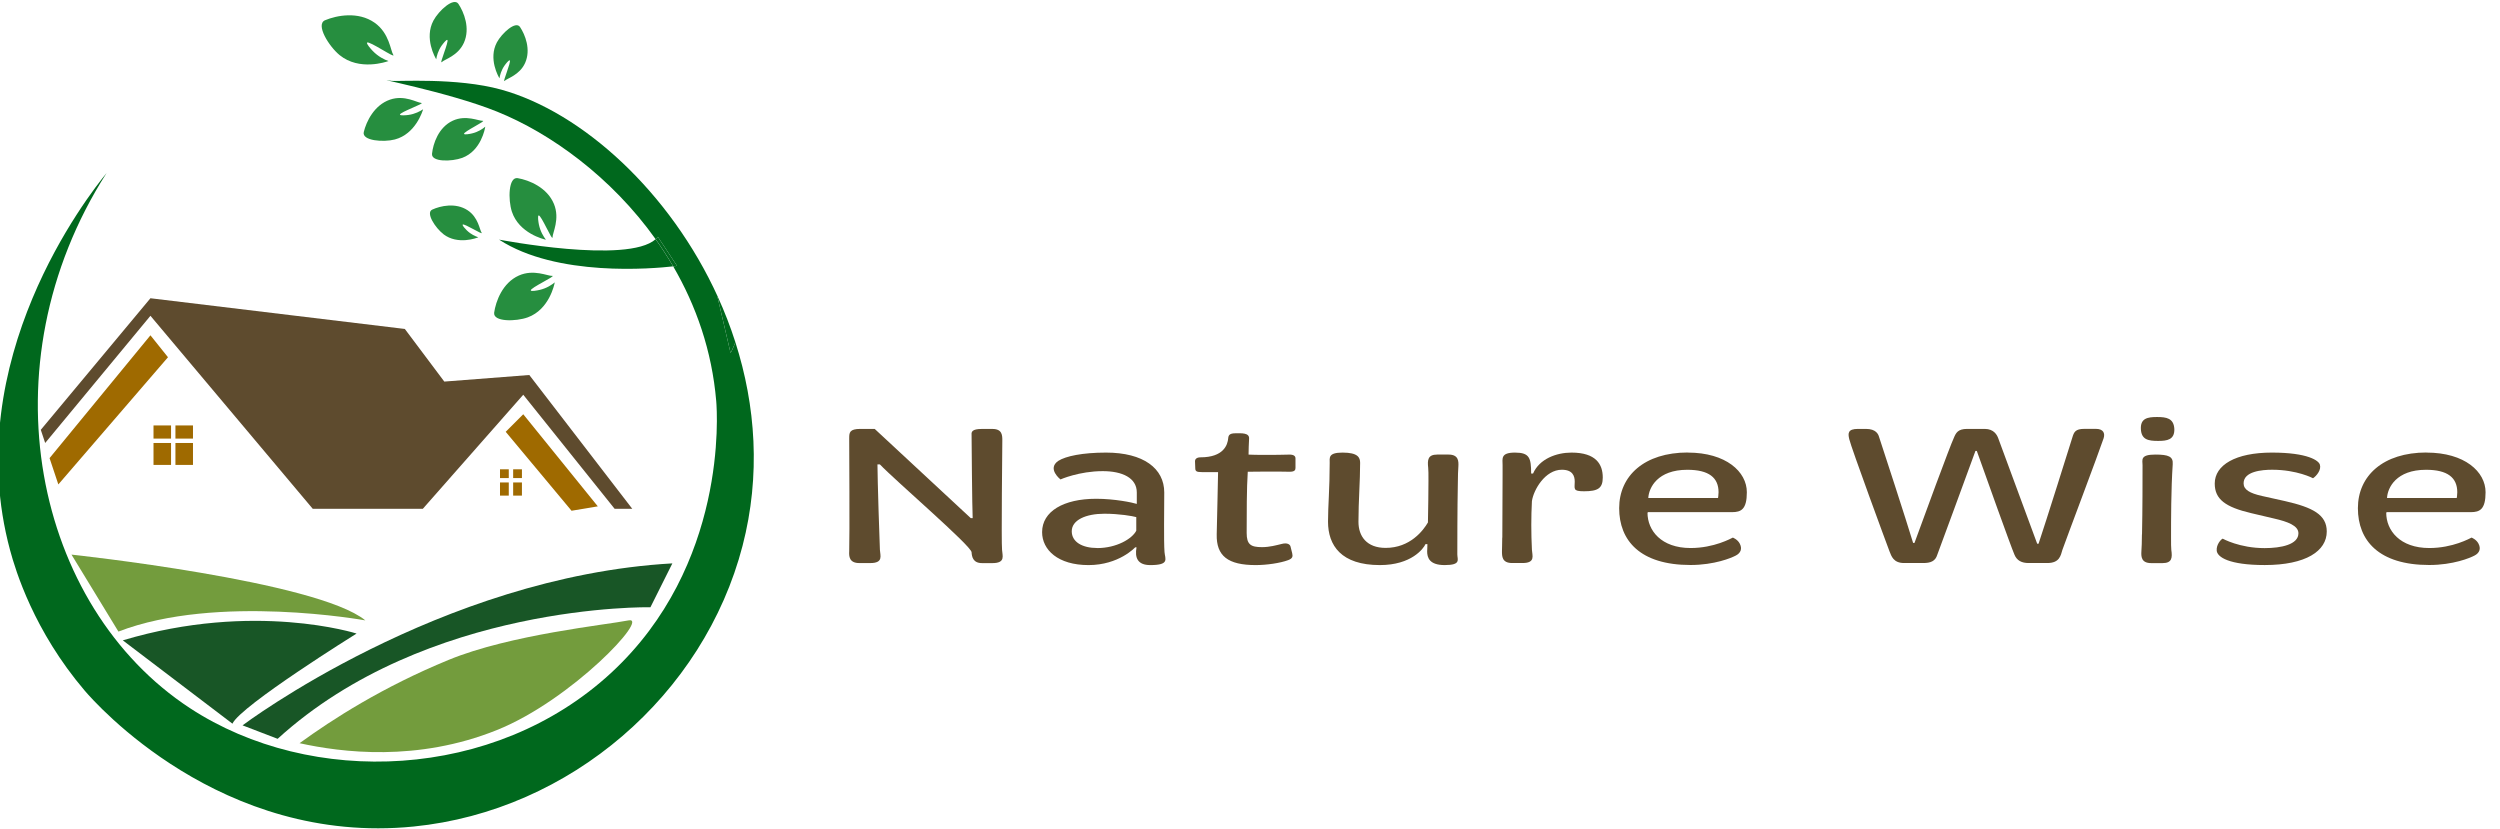 <?xml version="1.0" encoding="UTF-8"?> <svg xmlns="http://www.w3.org/2000/svg" id="Lag_1" data-name="Lag 1" viewBox="0 0 570 189"><defs><style> .cls-1 { fill: #5e4b2e; } .cls-1, .cls-2, .cls-3, .cls-4, .cls-5, .cls-6 { stroke-width: 0px; } .cls-2 { fill: #268e3f; } .cls-3 { fill: #185626; } .cls-4 { fill: #9f6a00; } .cls-5 { fill: #739c3d; } .cls-6 { fill: #00681d; } </style></defs><g><path class="cls-1" d="M193.62,99.9c0-1.26.06-2.11,2.56-2.11h3.25l21.9,20.34h.44c-.12-2.02-.25-18.63-.25-19.03-.06-.63.12-1.3,2.32-1.3h2.44c2.25,0,2.25,1.48,2.25,2.65,0,1.31-.25,23.04-.06,24.93.06,1.26.88,3.01-2.19,3.01h-2.38c-2.07,0-2.32-1.48-2.38-2.48-.06-1.44-17.58-16.51-20.9-20.02h-.56c0,3.01.5,18.76.56,19.48.06,1.26.88,3.01-2.19,3.01h-2.5c-2.31,0-2.38-1.53-2.31-2.7.12-2.97,0-24.88,0-25.78Z"></path><path class="cls-1" d="M249.93,113.72c4.19,0,8.26.85,9.26,1.17v-2.61c0-3.33-3.32-4.86-7.76-4.86-5.38,0-9.64,1.89-9.64,1.89,0,0-3.13-2.43-.5-4.23,1.69-1.08,5.51-1.89,10.89-1.89,8.51,0,13.27,3.6,13.27,9.09,0,3.82-.13,11.07.06,13.59.12,1.58,1.25,2.97-3.25,2.97-2.88,0-3.57-1.67-3.13-4.05h-.31s-3.69,4.05-10.64,4.05-10.58-3.46-10.58-7.52c0-4.72,4.88-7.6,12.33-7.6ZM250.18,124.96c4.38,0,7.95-2.11,8.89-3.96v-3.1c-.81-.23-3.82-.77-7.26-.77-4.26,0-7.45,1.44-7.45,4,0,2.43,2.38,3.82,5.82,3.82Z"></path><path class="cls-1" d="M277.71,107.64h-3.69c-1.19,0-1.5-.18-1.5-.9,0-.45-.06-1.04-.06-1.62,0-.31.25-.85,1.25-.85,5.26,0,6.2-2.83,6.32-4.36.06-.67.31-1.12,1.63-1.12s3.25-.18,3.13,1.26c-.06,1.12-.12,2.56-.12,3.6,1.25.09,6.45.09,9.2,0,1.13-.04,1.5.36,1.5.85v2.21c0,.45-.19.85-1.31.85-2.88-.09-9.57,0-9.57,0-.25,3.64-.25,9.72-.25,13.95,0,2.65.94,3.24,3.5,3.24,1.75,0,3.32-.45,4.44-.72,1.31-.36,1.94.09,2.06.58l.38,1.53c.19.77.06,1.21-.94,1.58-1.82.67-4.88,1.12-7.38,1.12-6.32,0-9.01-2.07-8.89-7.02.06-2.92.31-13.05.31-14.17Z"></path><path class="cls-1" d="M303.17,105.62c0-1.26-.38-2.43,2.94-2.43,3.5,0,4,1.12,4,2.34,0,4.23-.38,8.68-.38,13.45,0,3.29,1.88,5.94,6.2,5.94,5.57,0,8.57-3.96,9.64-5.8.06-3.24.12-6.97.12-9.45,0-1.48,0-2.61-.06-3.01-.19-1.76-.12-3.02,2.06-3.02h2.57c2.31,0,2.31,1.53,2.25,2.7-.06.85-.12,2.21-.12,3.83-.12,5.67-.12,14.67-.12,16.24,0,1.17.94,2.43-2.88,2.43-3.5,0-4-1.71-4-3.15,0-.23.06-.68.06-1.62h-.44c-.44.99-3.19,4.77-10.39,4.77-8.82,0-11.83-4.46-11.83-9.9,0-3.64.38-7.51.38-13.32Z"></path><path class="cls-1" d="M342.53,122.58c0-4.19.06-11.02.06-14.44v-2.07c0-1.48-.5-2.88,2.82-2.88s3.69,1.22,3.69,4.77h.44c1.44-3.33,5.32-4.77,8.76-4.77,5.63,0,7.13,2.7,7.13,5.67,0,2.43-1.06,3.15-4.26,3.15-2.63,0-2.13-.54-2.13-2.21,0-1.3-.5-2.7-2.94-2.7-3.82,0-6.45,4.59-6.82,7.15-.19,3.65-.19,7.24,0,11.11.06,1.26.88,3.01-2.13,3.01h-2.38c-2.32,0-2.32-1.53-2.32-2.7,0-.58.06-1.71.06-3.1Z"></path><path class="cls-1" d="M384.83,103.19c8.7,0,13.45,4.37,13.45,9.04,0,3.92-1.31,4.54-3.38,4.54h-19.15l-.12.13c0,4.05,3.13,8.05,9.82,8.05,5.38,0,9.26-2.21,9.64-2.38,0,0,1.06.4,1.56,1.35.63,1.17.25,2.16-.88,2.74-1,.54-4.88,2.16-10.33,2.16-11.51,0-16.27-5.58-16.27-12.96s5.76-12.69,15.64-12.69ZM391.71,113.54s.12-.67.12-1.3c0-3.33-2.19-5.13-7.13-5.13-6.76,0-8.76,4.05-8.89,6.43h15.89Z"></path><path class="cls-1" d="M421.62,100.08c-.31-1.31-.31-2.29,2-2.29h1.81c2.32,0,2.82,1.21,3,1.84.69,2.07,6.32,19.35,7.76,24.16h.31c1.75-4.86,8.2-22.36,8.95-23.89.5-1.21.94-2.11,3.07-2.11h4c2.13,0,2.82,1.44,3.07,2.11l8.89,24.07h.31c1.56-4.63,7.26-22.77,7.7-24.21.38-1.26.69-1.98,2.75-1.98h2.63c1.69,0,2.13.99,1.75,2.16-1.06,3.19-8.57,23.08-9.39,25.42-.38,1.26-.62,3.01-3.44,3.01h-4.26c-1.56,0-2.69-.54-3.25-1.94-.75-1.71-6.76-18.49-8.57-23.62h-.31c-1.94,5.27-8.01,21.91-8.7,23.67-.44,1.49-1.56,1.89-3.19,1.89h-4.38c-2.44,0-2.88-1.57-3.32-2.65-.69-1.8-8.76-23.71-9.2-25.65Z"></path><path class="cls-1" d="M488.12,97.83c-.12-2.48,1.56-2.75,3.69-2.75s3.82.27,3.94,2.75c.06,2.43-1.63,2.7-3.69,2.7-2.25,0-3.82-.27-3.94-2.7ZM488.38,121.86c.12-5.67.12-12.69.12-15.79,0-1.17-.62-2.43,2.88-2.43,3.07,0,4.13.45,4,2.21-.38,5.67-.38,12.78-.38,16.51,0,1.48,0,2.61.06,3.02.25,1.75.19,3.01-2,3.01h-2.57c-2.32,0-2.32-1.53-2.25-2.7.06-.85.12-2.21.12-3.83Z"></path><path class="cls-1" d="M506.77,122.81s3.82,2.16,9.57,2.16c3.75,0,7.7-.81,7.7-3.38,0-1.75-2.44-2.65-5.57-3.37l-5.19-1.22c-5.88-1.39-8.32-3.15-8.32-6.75,0-4.23,4.76-7.06,13.02-7.06s10.7,1.85,10.95,2.75c.38,1.17-.75,2.56-1.56,3.1,0,0-3.63-1.94-9.32-1.94-2.31,0-6.51.36-6.51,3.1,0,1.44,1.38,2.25,4.19,2.88l5.26,1.17c6.32,1.44,9.51,3.1,9.51,6.93,0,4.45-4.76,7.65-14.14,7.65-8.13,0-10.83-1.8-10.95-3.29-.12-1.35.94-2.56,1.38-2.74Z"></path><path class="cls-1" d="M553.26,103.19c8.7,0,13.45,4.37,13.45,9.04,0,3.92-1.31,4.54-3.38,4.54h-19.15l-.12.13c0,4.05,3.13,8.05,9.82,8.05,5.38,0,9.26-2.21,9.64-2.38,0,0,1.06.4,1.56,1.35.63,1.17.25,2.16-.88,2.74-1,.54-4.88,2.16-10.33,2.16-11.51,0-16.27-5.58-16.27-12.96s5.76-12.69,15.64-12.69ZM560.14,113.54s.12-.67.12-1.3c0-3.33-2.19-5.13-7.13-5.13-6.76,0-8.76,4.05-8.89,6.43h15.89Z"></path></g><g><path class="cls-6" d="M113.78,54.63c13.18,8.59,35.12,6.62,39.7,6.1-1.25-2.14-2.59-4.2-4-6.19-6.39,5.74-35.71.09-35.71.09Z"></path><path class="cls-2" d="M125.98,54.11c-.02-1.01,1.74-4.16.32-7.61-1.56-3.79-5.71-5.44-8.25-5.88-2.15-.38-2.23,4.92-1.34,7.64,1.63,4.95,7.29,6.3,7.76,6.4-.51-.67-1.28-1.86-1.61-3.51-.11-.55-.32-1.94-.05-2.03.55-.18,3.19,6.08,3.16,4.99Z"></path><path class="cls-2" d="M101.1,53.4c3.29,2.51,7.61.85,7.96.7-.64-.21-1.67-.64-2.63-1.58-.32-.31-1.08-1.12-.94-1.31.28-.37,4.82,2.55,4.32,1.85-.47-.65-.73-3.51-3.21-5.13-2.72-1.78-6.18-1-8.05-.14-1.58.72.75,4.23,2.56,5.6Z"></path><path class="cls-2" d="M125.9,62.9c-1.01.06-4.22-1.6-7.62-.07-3.73,1.68-5.24,5.89-5.61,8.44-.3,2.16,4.99,2.07,7.68,1.08,4.89-1.8,6.05-7.5,6.14-7.97-.65.53-1.81,1.34-3.45,1.72-.55.13-1.93.39-2.02.12-.2-.55,5.97-3.39,4.88-3.33Z"></path><path class="cls-6" d="M166.57,80.48l-2.96-12.7s.04-.05.07-.07c-10.89-23.94-30.93-42.14-49.38-47.27-10.16-2.82-23.93-1.82-25-2-6-1,12.74,2.46,24,7,12.19,4.91,26.1,14.92,36.19,29.1.19-.17.37-.35.51-.54l4.36,6.62s-.32.04-.87.11c5.2,8.93,8.84,19.23,9.81,30.72.23,2.68,2.59,37.47-24,62-26.55,24.49-68.29,26.15-96,8C8.01,138.33-3.87,83.55,24.3,39.45c-4.12,5.07-33.7,42.66-22,86,1.24,4.61,5.41,18.38,17,32,2.43,2.85,31.09,35.39,75,31,35.79-3.58,66.21-30.14,75-64,4.18-16.1,2.98-32.02-1.63-46.41-.63,1.62-1.1,2.44-1.1,2.44Z"></path><path class="cls-6" d="M166.57,80.48s.47-.82,1.1-2.44c-1.13-3.54-2.47-6.99-3.99-10.32-.02.02-.04.05-.07.07l2.96,12.7Z"></path><path class="cls-6" d="M150,54c-.15.19-.32.37-.51.54,1.41,1.98,2.75,4.04,4,6.19.56-.06.87-.11.87-.11l-4.36-6.62Z"></path><path class="cls-5" d="M143.3,141.45c-5.04,1.01-26.97,3.23-41,9-15.09,6.2-26.53,13.57-34,19,9.59,2.11,26.82,4.31,45-3,17.1-6.88,35-26,30-25Z"></path><path class="cls-3" d="M81.3,144.45s-23.3-7.45-53.3,1.55l25,19c1.81-4.07,28.3-20.55,28.3-20.55Z"></path><path class="cls-5" d="M83.3,141.45c-11-9-67-15-67-15l10.7,17.55c22.5-8.7,56.3-2.55,56.3-2.55Z"></path><path class="cls-3" d="M148.3,138.45l5-10c-53,3-98,36.93-98,36.93l8,3.07c34-31,85-30,85-30Z"></path><polygon class="cls-1" points="10.3 101 34.3 72 71.3 116 96.41 116 119.3 90 140.13 116 144.15 116 120.68 85.5 101.3 87 92.3 75 34.3 68 9.3 98 10.3 101"></polygon><polygon class="cls-4" points="11.3 104.45 13.3 110.45 38.3 81.45 34.3 76.45 11.3 104.45"></polygon><polygon class="cls-4" points="136.3 115.45 119.3 94.45 115.3 98.45 130.31 116.45 136.3 115.45"></polygon><rect class="cls-4" x="35" y="97" width="4" height="3"></rect><rect class="cls-4" x="40" y="97" width="4" height="3"></rect><rect class="cls-4" x="35" y="101" width="4" height="5"></rect><rect class="cls-4" x="40" y="101" width="4" height="5"></rect><rect class="cls-4" x="114" y="107" width="2" height="2"></rect><rect class="cls-4" x="117" y="107" width="2" height="2"></rect><rect class="cls-4" x="114" y="110" width="2" height="3"></rect><rect class="cls-4" x="117" y="110" width="2" height="3"></rect><path class="cls-2" d="M115.05,14.93c.26-.38.96-1.28,1.17-1.17.42.23-1.8,5.31-1.17,4.68.59-.59,3.44-1.32,4.68-4.1,1.36-3.05,0-6.44-1.17-8.19-.99-1.48-4.16,1.45-5.27,3.51-2,3.75.38,7.86.59,8.19.11-.68.38-1.8,1.17-2.93Z"></path><path class="cls-2" d="M77.44,12.57c4.5,3.66,10.63,1.53,11.13,1.35-.88-.32-2.31-.97-3.61-2.33-.43-.45-1.47-1.62-1.26-1.87.41-.5,6.64,3.79,5.97,2.79-.63-.94-.87-4.95-4.27-7.34-3.74-2.62-8.62-1.67-11.28-.56-2.25.94.86,5.96,3.33,7.97Z"></path><path class="cls-2" d="M96.05,23.46c-.95-.04-3.8-1.88-7.11-.75-3.64,1.24-5.43,5.03-6,7.39-.48,2,4.48,2.38,7.08,1.7,4.73-1.24,6.33-6.46,6.45-6.89-.66.44-1.82,1.09-3.38,1.3-.52.07-1.83.19-1.9-.07-.14-.53,5.88-2.63,4.86-2.67Z"></path><path class="cls-2" d="M110.06,27.54c-.9.06-3.82-1.41-6.81-.03-3.28,1.51-4.51,5.26-4.75,7.54-.21,1.93,4.52,1.82,6.9.94,4.31-1.62,5.18-6.7,5.24-7.11-.56.48-1.58,1.2-3.03,1.54-.49.12-1.71.35-1.81.11-.19-.48,5.23-3.04,4.26-2.98Z"></path><path class="cls-2" d="M100.73,10.36c.29-.41,1.04-1.38,1.26-1.26.45.24-1.94,5.73-1.26,5.05.63-.63,3.72-1.42,5.05-4.42,1.47-3.3,0-6.95-1.26-8.84-1.07-1.6-4.5,1.56-5.69,3.79-2.16,4.05.41,8.48.63,8.84.11-.73.41-1.94,1.26-3.16Z"></path></g></svg> 